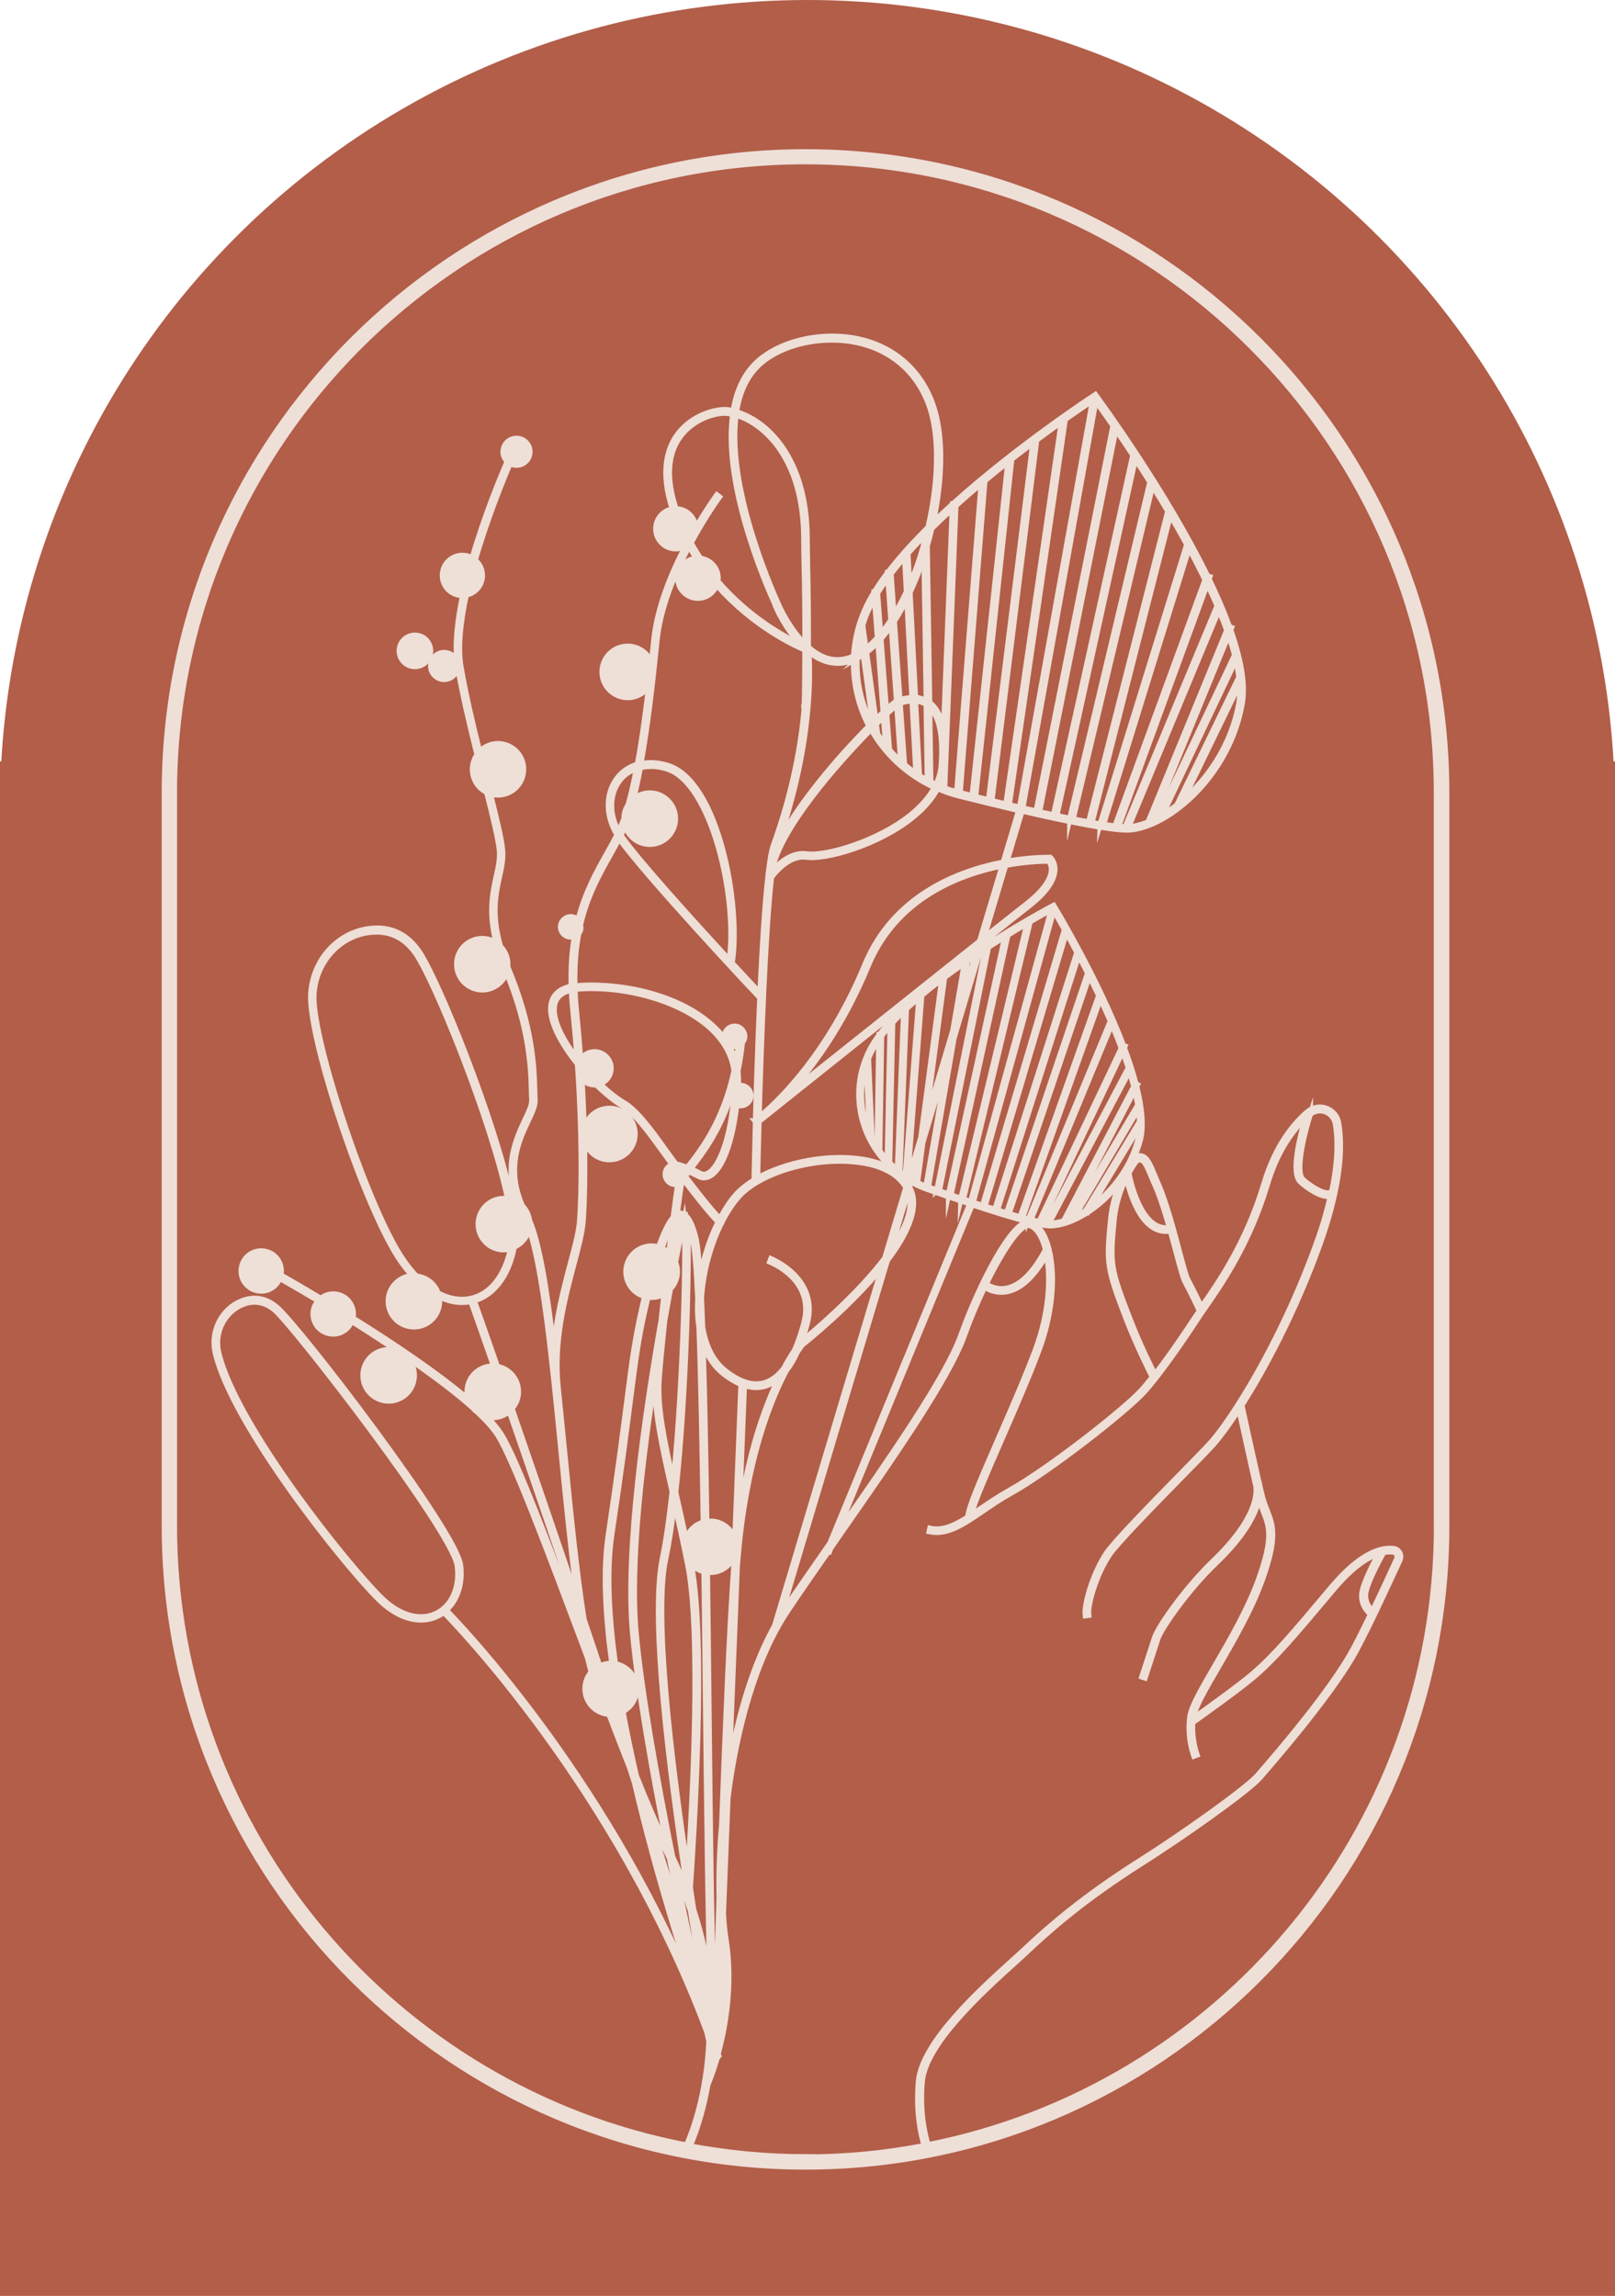 <?xml version="1.0" encoding="UTF-8"?>
<svg xmlns="http://www.w3.org/2000/svg" id="Warstwa_2" data-name="Warstwa 2" viewBox="0 0 151.51 215.44">
  <defs>
    <style>
      .cls-1 {
        fill: #eedfd7;
        stroke: #eedfd7;
        stroke-miterlimit: 10;
        stroke-width: .5px;
      }

      .cls-2 {
        fill: #b25e49;
      }
    </style>
  </defs>
  <g id="Warstwa_1-2" data-name="Warstwa 1">
    <rect class="cls-2" y="71.44" width="151.51" height="144"></rect>
    <circle class="cls-2" cx="75.75" cy="75.75" r="75.75"></circle>
    <g>
      <path class="cls-1" d="M39.02,59.61c-.81-.05-1.51.56-1.56,1.37s.56,1.51,1.37,1.56c.81.05,1.51-.56,1.56-1.37.05-.81-.56-1.51-1.37-1.56Z"></path>
      <path class="cls-1" d="M75.57,14.25c-33.17,0-60.15,26.98-60.15,60.15v68.79c0,33.17,26.98,60.15,60.15,60.15s60.15-26.98,60.15-60.15v-68.79c0-33.17-26.98-60.15-60.15-60.15ZM75.57,202.39c-3.7,0-7.32-.36-10.83-1.01.4-.91,1.21-3.02,1.71-6.05l.06.03s.39-.93.81-2.41h.01s0-.05,0-.05c0-.03.02-.06.02-.09h.06s-.02-.09-.03-.12c.67-2.5,1.39-6.46.73-10.67-.11-.7-.2-1.52-.25-2.43l.43-10.9c.79-6.22,2.52-12.93,5.61-17.54,1.16-1.74,2.47-3.62,3.84-5.59l.07.03.13-.32c.28-.41.56-.81.85-1.23,5.03-7.21,10.22-14.67,11.65-18.64.58-1.62,1.25-3.2,1.93-4.63.26.18.82.48,1.57.48.17,0,.34-.01.52-.05,1.33-.25,2.58-1.42,3.72-3.47.43,2.2.24,5.46-1,8.82-.95,2.56-2.32,5.7-3.53,8.47-1.75,4.02-2.84,6.55-2.85,7.34-1.26.8-2.37,1.31-3.56,1.05l-.07.31c1.7.36,3.25-.7,5.04-1.93.8-.55,1.63-1.12,2.57-1.64,3.72-2.06,10.94-7.74,12.56-9.53,1.75-1.95,4.1-5.46,5.02-6.88.18-.28.41-.61.68-1,1.46-2.09,4.17-5.98,5.84-11.56.96-3.21,2.41-5.12,3.58-6.24-.42,1.4-1.35,4.9-.54,5.88.22.27,1.69,1.44,2.62,1.44.08,0,.16,0,.23-.03.02,0,.04-.02.05-.02-.3,1.32-.71,2.79-1.32,4.46-3.46,9.61-8.15,16.71-9.87,18.64-.51.57-1.7,1.78-3.07,3.18-2.67,2.72-5.98,6.11-6.75,7.24-1.24,1.84-2.13,4.77-1.99,5.88l.31-.04c-.13-1.03.76-3.91,1.94-5.66.75-1.11,4.05-4.48,6.71-7.2,1.37-1.4,2.56-2.61,3.08-3.19.54-.61,1.38-1.72,2.37-3.26.26,1.17,1.07,4.9,1.6,7.21.11.81-.03,3.19-4,6.99-2.49,2.38-5.16,6.12-5.51,7.21l-1.2,3.68.3.1,1.2-3.68c.31-.94,2.81-4.57,5.43-7.07,2.91-2.78,3.82-4.83,4.06-6.1.13.48.28.89.43,1.27.53,1.35.95,2.41-.46,6.32-1,2.78-2.71,5.73-4.09,8.1-1.23,2.12-2.2,3.79-2.35,4.74-.3,2,.34,3.68.37,3.76l.29-.11s-.52-1.37-.41-3.04c.54-.38,4.36-3.1,5.76-4.3,2-1.72,3.63-3.63,7.44-8.17,1.77-2.11,3.18-3.03,4.25-3.37-.45.82-1.58,2.96-1.59,3.9-.02.97.58,1.57.83,1.78-.57,1.19-1.15,2.35-1.62,3.23-.98,1.82-3.3,5.33-8.87,11.75l-.1.12c-1.04,1.2-7.07,5.5-11.08,8.03-5.33,3.37-8.56,6.2-10.78,8.29-.3.28-.69.63-1.14,1.04-2.98,2.69-8.53,7.7-8.83,11.42-.23,2.85.22,4.91.55,5.98-3.62.7-7.35,1.07-11.18,1.07h0ZM58.45,160.6c.7-.38,1.2-1.1,1.26-1.95.08-1.24-.79-2.3-1.98-2.52-.62-4.5-.84-8.73-.35-12.05.9-6.01,1.39-9.85,1.75-12.65.49-3.79.73-5.69,1.4-8.63.09-.39.17-.75.26-1.1.06,0,.12.03.18.03.48.03.94-.08,1.33-.3-.09.84-.19,1.67-.27,2.47-1.56,8.87-3.39,21.57-2.68,29.35.49,5.35,1.82,12.91,3.21,19.92-.05-.1-.1-.2-.15-.3-.7-1.35-1.64-3.56-2.72-6.25-.45-1.98-.88-4-1.25-6.01ZM58.82,164.1c-.35-1.08-.71-2.17-1.07-3.25.14-.03.27-.06.4-.11.21,1.12.43,2.24.66,3.36ZM54.78,151.92c-.7-4.44-1.27-10.14-1.82-15.72-.2-2.07-.41-4.11-.61-6.08-.43-4.28.62-8.22,1.46-11.39.44-1.65.82-3.08.9-4.22.12-1.79.18-4.42.11-7.61.22,1.03,1.08,1.84,2.19,1.91,1.33.09,2.47-.92,2.56-2.24.09-1.33-.92-2.47-2.24-2.56-1.26-.08-2.34.81-2.53,2.03-.04-1.5-.11-3.11-.21-4.81.26.32.65.53,1.09.56.08,0,.17,0,.25,0,.88.85,1.77,1.57,2.57,2.04.73.43,1.77,1.59,3.1,3.44.54.75,1.02,1.41,1.47,2.02-.36.11-.64.44-.66.84-.03.52.36.97.88,1.01.11,0,.21-.01.31-.04-.09.5-.25,1.64-.44,3.14-.35.38-.8,1.16-1.37,2.78-.16-.05-.33-.08-.5-.09-1.33-.09-2.47.91-2.56,2.24-.08,1.16.68,2.18,1.75,2.48-.08.35-.17.71-.25,1.09-.67,2.95-.92,4.86-1.41,8.66-.36,2.8-.85,6.63-1.75,12.64-.5,3.33-.28,7.56.34,12.06-.41-.02-.8.07-1.15.24-.49-1.48-.99-2.96-1.48-4.41ZM55.98,156.49s-.09.06-.13.09c-.13-.36-.27-.71-.4-1.07-.11-.48-.21-1-.31-1.54.28.84.56,1.68.84,2.52ZM54.76,153.67c-3.26-8.71-6.33-16.89-7.78-19.15-.31-.48-.75-1.01-1.29-1.57.13.03.25.06.38.06.65.04,1.25-.18,1.71-.57,1.84,5.3,4.21,12.2,6.68,19.55.09.58.19,1.14.29,1.67ZM54.45,86.8c.65-2.76,1.78-4.77,2.77-6.53.31-.55.6-1.07.86-1.58,2.43,3.46,12.97,14.7,13.08,14.81l.14-.13c-.19,4.15-.33,8.43-.42,11.72-.04.03-.07.06-.08.06l.08.1c-.08,2.91-.12,5.01-.13,5.48-.71.43-1.32.92-1.77,1.44-.53.62-1.01,1.37-1.44,2.19-.32-.32-1.24-1.33-3.25-3.99.09-.13.2-.28.32-.43.28.12.58.26.93.44.35.19.73.17,1.09-.04,1.17-.67,2.1-3.25,2.48-6.68.1.04.2.08.32.09.52.03.97-.36,1.01-.88.03-.52-.36-.97-.88-1.01-.11,0-.21.01-.31.04,0-.12.01-.23.02-.35.01-.36-.01-.71-.05-1.05.18-.83.32-1.71.42-2.67.12-.15.21-.32.22-.52.04-.52-.36-.97-.88-1.01-.52-.03-.97.36-1.01.88,0,.11.01.22.04.33-.26-.36-.55-.7-.89-1.03-3.11-3.07-8.57-4.23-12.6-4.01-.21.01-.4.03-.59.06-.06-1.88.09-3.51.36-4.94.11-.14.19-.31.2-.5,0-.1-.02-.19-.04-.28ZM72.78,56.93c.06.14.88,2.03,2.3,3.51-1.39-.64-4.77-2.45-7.75-5.91,0-.05.02-.1.03-.15.07-1-.66-1.86-1.64-1.98-.31-.47-.61-.95-.89-1.46,1.36-2.53,2.64-4.27,2.67-4.31l-.25-.19s-.9,1.23-1.98,3.08c-.06-.93-.79-1.7-1.74-1.76-.04,0-.08,0-.11,0-.89-2.66-.83-4.9.22-6.53,1.16-1.8,3.23-2.46,4.34-2.46.23,0,.49.04.77.1-1.02,7.19,3.79,17.48,4.06,18.05ZM110.42,75.53c-.45.35-.9.66-1.35.92l6.87-14.5c.13.55.23,1.08.29,1.59l-5.81,11.98ZM116.29,64.17c.05.67.03,1.3-.07,1.86-.69,3.81-2.85,6.97-5.2,9.02l5.28-10.87ZM108.6,76.72c-.16.08-.31.17-.47.24l7.13-17.37c.22.65.41,1.27.57,1.88l-7.23,15.25ZM107.72,77.13c-.6.24-1.18.4-1.7.45-.04,0-.09,0-.13,0l8.46-20.34c.27.65.52,1.28.74,1.91l-7.38,17.98ZM105.55,77.59c-.18,0-.38-.02-.61-.04l8.32-22.75c.33.69.64,1.37.93,2.04l-8.63,20.75ZM104.61,77.52c-.32-.04-.69-.09-1.09-.15l8.02-25.9c.53.97,1.04,1.96,1.51,2.94l-8.45,23.11ZM103.21,77.32c-.24-.04-.5-.08-.77-.13l7.35-28.83c.52.89,1.04,1.8,1.55,2.73l-8.13,26.24ZM102.13,77.13c-.46-.08-.93-.17-1.46-.28l7.45-31.25c.47.76.96,1.55,1.44,2.37l-7.43,29.16ZM100.36,76.79c-.39-.08-.8-.16-1.22-.25l7.37-33.45c.44.68.9,1.39,1.37,2.14l-7.52,31.57ZM98.84,76.47c-.42-.09-.86-.19-1.32-.29l7.16-35.86c.48.7,1.02,1.51,1.6,2.39l-7.44,33.75ZM97.21,76.11c-.41-.09-.83-.19-1.26-.29l6.85-38.17c.29.4.87,1.21,1.62,2.3l-7.21,36.15ZM95.64,75.75c-.32-.07-.63-.15-.96-.23l5.25-36.16c1.21-.85,2.12-1.47,2.57-1.77l-6.85,38.15ZM67.71,171.22c-.22,2.45-.29,4.76-.24,6.76-.17,5.04-.3,9.41-.38,12.1-.32-5.45-.46-18.15-.6-31.47-.04-3.71-.08-7.45-.13-11.09.04,0,.08.02.13.02,1.07.07,2.02-.58,2.39-1.53l-.05,1.26c-.39,5.32-.79,14.91-1.12,23.94ZM67.8,182.06c.55,3.5.13,6.84-.41,9.28l.38-9.5c.01.07.02.15.03.22ZM67.02,192.63c0,.1,0,.18,0,.22-.14.5-.28.94-.4,1.29.08-.66.15-1.37.19-2.1.07.2.14.39.21.59ZM63.06,140c-.26,2.37-.56,4.53-.92,6.27-1.14,5.49.6,19.68,2.31,30.85,0,.07-.01.15-.02.21-.39-1.01-.83-2.04-1.33-3.09-1.46-7.31-2.91-15.4-3.43-21.03-.6-6.49.59-16.45,1.91-24.72-.03.35-.05.67-.07.94-.19,2.74.54,6.04,1.56,10.56ZM67.37,114.66c-.79,1.59-1.38,3.44-1.69,5.28-.12-1.87-.25-3.19-.41-3.81-.29-1.14-.62-1.83-1-2.11,0-.04.02-.07.02-.08l-.31-.07s0,.01,0,.02c-.04,0-.08-.02-.12-.02h0c-.08,0-.19,0-.34.08.2-1.54.36-2.65.43-2.96,0-.02.02-.05.03-.08.06-.06.11-.13.16-.2,2.1,2.78,2.98,3.7,3.24,3.95ZM64.2,109.78s.06.02.09.04c-.01.02-.03.04-.04.05-.01-.03-.04-.06-.05-.09ZM83.74,95.96c.32-.35.67-.7,1.04-1.05l-.59,14.86c-.26-.21-.5-.43-.73-.67l.28-13.14ZM83.23,108.85c-.25-.27-.49-.56-.7-.86l.17-10.78c.25-.33.51-.66.81-.99l-.27,12.63ZM85.03,94.67c.38-.35.77-.7,1.18-1.05l-1.28,16.7c-.17-.12-.35-.23-.51-.35l.61-15.29ZM85.18,110.76l-.08.26c-.18-.27-.39-.52-.65-.75.24.17.48.34.73.49ZM85.19,111.84s.02.03.02.04c.56,1.47-.27,3.43-1.66,5.43l1.64-5.47ZM85.16,110.47l1.31-17.07c.61-.51,1.24-1.01,1.88-1.49l-1.96,14.83-1.13,3.79s-.06-.04-.09-.06ZM86.12,108.71l-.28,2.14c-.1-.05-.21-.11-.31-.17l.59-1.97ZM86.55,107.28l2.39-7.97-2.07,12c-.27-.1-.54-.21-.8-.33l.49-3.69ZM86.81,105.31l1.8-13.59c.62-.46,1.24-.91,1.87-1.34l-1.09,6.33-2.57,8.6ZM90.75,90.19c.25-.17.49-.33.73-.5l-1.53,5.12.8-4.62ZM88.4,91.58h0s0,0,0,0c-1.81,1.36-3.54,2.82-4.87,4.27h-.01s0,.01,0,.01c-.38.41-.72.83-1.03,1.23h-.02s0,.03,0,.03c-.29.39-.54.77-.75,1.15-.05.09-.1.19-.15.28-1.2,2.33-1.32,5.08-.34,7.56.61,1.53,1.6,2.85,2.85,3.86-.77-.55-1.77-.94-3.01-1.16-3.26-.56-7.3.21-10,1.72.01-.69.06-2.65.13-5.29.12-.09.27-.22.48-.39,2.78-2.22,13.5-10.78,20.07-16.01l-.15.49c-1.05.7-2.14,1.45-3.19,2.24ZM81.48,99.31c.09-.22.18-.43.29-.64.05-.09.1-.19.15-.28.15-.28.34-.56.53-.84l-.16,10.11c-.17-.26-.33-.53-.48-.82l-.34-7.53ZM81.56,106.27c-.04-.08-.08-.16-.11-.25-.79-1.99-.84-4.17-.17-6.14l.28,6.39ZM78.78,108.95c.76,0,1.51.06,2.23.18,1.4.24,3.15.85,3.98,2.3l-1.99,6.64c-2.74,3.6-6.95,7.1-7.78,7.77.2-.56.37-1.13.51-1.66,1.11-4.27-3.37-6.04-3.41-6.06l-.11.29c.17.07,4.26,1.69,3.22,5.69-.22.84-.51,1.76-.9,2.62-.27.4-.62.98-1.02,1.72-.48.6-1.04,1.07-1.7,1.29-1.1.37-2.36,0-3.75-1.09-1.13-.89-1.86-2.31-2.15-4.13-.04-.97-.07-1.87-.11-2.7.2-3.4,1.54-7.23,3.42-9.43,1.74-2.04,5.83-3.43,9.57-3.43ZM73.02,129.39c-1.27,2.63-2.81,6.87-3.68,12.99l.49-12.38c.73.24,1.42.25,2.07.03.41-.14.78-.36,1.12-.64ZM63.85,114.19h0s.04,0,.06,0c-.12.58-.41,1.93-.78,3.81-.03-.05-.07-.1-.1-.14.15-1.25.29-2.43.42-3.46.17-.16.3-.22.4-.22ZM62.75,117.56c-.19-.18-.41-.32-.66-.43.38-1.09.71-1.8.98-2.23-.1.82-.21,1.72-.32,2.66ZM62.89,120.95c.36-.39.61-.9.65-1.47.02-.37-.04-.72-.17-1.04.37-1.91.67-3.31.82-4.01.19,1.66-.01,14.63-1.02,24.58-.9-4.03-1.52-7.05-1.34-9.55.08-1.19.28-3.23.52-5.52.19-1.06.37-2.06.54-2.99ZM62.44,146.34c.32-1.55.6-3.38.83-5.36.39,1.75.82,3.68,1.25,5.82,1.31,6.56.42,22.77.01,28.87-1.63-10.9-3.18-24.11-2.1-29.34ZM64.36,144.42c-.33-1.53-.64-2.95-.94-4.25-.01-.05-.02-.1-.03-.15,1.05-9.52,1.26-22.03,1.14-25.11.14.3.29.71.44,1.3.2.79.37,2.8.5,5.65-.04.71-.03,1.41.03,2.06.02.2.05.39.08.58.18,4.87.3,11.36.4,18.34-.77.22-1.38.81-1.63,1.58ZM65.95,126.06c.41,1.2,1.05,2.16,1.91,2.84.57.45,1.13.78,1.66,1l-.58,14.54c-.29-.92-1.11-1.62-2.13-1.69-.17-.01-.34,0-.51.02-.09-6.3-.2-12.1-.35-16.71ZM69.14,147.3c.04-.48.07-.93.11-1.34.77-8.9,2.99-14.46,4.51-17.34.4-.51.75-1.12,1.04-1.76.3-.45.48-.67.49-.68.29-.23,4.48-3.57,7.45-7.25l-10.07,33.63c-2.09,3.76-3.45,8.53-4.26,13.23l.74-18.5ZM83.27,118.24c1.75-2.32,2.91-4.7,2.23-6.48-.05-.13-.12-.25-.18-.38l.14-.48c.46.26.95.49,1.45.67,1.3.46,2.7.94,4.07,1.39l-13.11,31.83c-1.52,2.18-2.96,4.26-4.24,6.16-.1.16-.2.32-.31.48l9.94-33.21ZM91.21,113.05c2.02.67,3.96,1.27,5.39,1.63-1.61-.33-4.78,5.94-6.45,10.61-1.41,3.93-6.59,11.37-11.61,18.56-.01.02-.02.04-.04.05l12.71-30.86ZM96.46,114.98s.06,0,.08,0c.4.09.77.44,1.08,1.01.19.35.34.78.47,1.27-1.14,2.16-2.37,3.38-3.67,3.63-.95.18-1.66-.24-1.9-.41,1.55-3.18,3.15-5.5,3.94-5.5ZM97.9,115.85c-.34-.63-.77-1.03-1.24-1.16.82.2,1.47.33,1.85.33h.02c1.88,0,4.71-1.57,6.66-4.28-.44.97-.85,2.21-.99,3.66-.41,4.14-.39,4.58,1.51,9.49.95,2.44,2.15,4.84,2.4,5.33-.34.43-.68.85-1,1.2-1.6,1.78-8.78,7.42-12.48,9.47-.95.53-1.79,1.1-2.6,1.65-.31.21-.61.42-.9.61.2-1.03,1.47-3.93,2.81-7,1.21-2.78,2.59-5.92,3.54-8.49,1.74-4.71,1.44-8.9.42-10.81ZM106.01,123.78c-1.85-4.78-1.9-5.13-1.49-9.34.16-1.61.66-2.95,1.15-3.93.29,1.31,1.32,5.03,3.71,5.03.12,0,.24,0,.36-.03l-.05-.31c-2.67.4-3.69-4.57-3.79-5.13.25-.46.49-.82.66-1.05.13-.18.37-.24.56-.15.31.15.52.64.93,1.62.11.26.23.55.38.88.69,1.58,1.41,4.25,1.93,6.2.36,1.36.63,2.35.79,2.65.64,1.21,1.23,2.46,1.38,2.78-.15.22-.29.42-.41.6-.72,1.1-2.29,3.46-3.78,5.37-.35-.69-1.45-2.91-2.32-5.17ZM102.34,113.26l4.57-7.56c-.01.49-.07.94-.18,1.34-.76,2.73-2.54,4.88-4.39,6.22ZM101.86,113.59c-.35.22-.7.41-1.04.58l5.98-10.1c.06.41.09.8.11,1.17l-5.05,8.35ZM100.45,114.33c-.12.05-.24.1-.35.14l6.36-12.18c.12.48.21.95.28,1.4l-6.3,10.64ZM99.78,114.57c-.45.13-.87.21-1.25.21h-.02s-.06,0-.09,0l7.54-14.26c.15.49.29.97.41,1.43l-6.59,12.62ZM98.17,114.76c-.13-.02-.28-.04-.44-.07l7.59-16.03c.19.52.37,1.03.54,1.54l-7.69,14.55ZM97.49,114.64c-.23-.05-.49-.11-.78-.18l7.59-18.35c.32.74.62,1.49.9,2.24l-7.72,16.29ZM96.48,114.4c-.17-.04-.35-.09-.55-.14l7.3-20.53c.32.68.64,1.38.94,2.09l-7.69,18.59ZM95.7,114.19c-.33-.09-.67-.19-1.04-.3l7.53-22.29c.29.59.59,1.19.89,1.82l-7.38,20.77ZM94.44,113.83c-.28-.08-.57-.17-.87-.27l7.62-23.9c.27.52.56,1.07.85,1.65l-7.61,22.52ZM93.34,113.49c-.3-.09-.61-.19-.94-.3l7.63-25.67c.3.54.64,1.16,1,1.85l-7.7,24.12ZM92.18,113.12c-.29-.09-.59-.19-.89-.29l7.56-27.38c.19.32.55.94,1.02,1.78l-7.69,25.89ZM91.06,112.75c-.22-.07-.45-.15-.68-.23l6.26-26.03c.93-.54,1.64-.92,1.98-1.11l-7.56,27.37ZM90.15,112.45c-.31-.1-.62-.21-.94-.32l5.34-24.39c.65-.4,1.26-.76,1.8-1.07l-6.2,25.79ZM88.99,112.05c-.29-.1-.57-.2-.87-.3l4.61-22.87c.53-.34,1.05-.67,1.54-.97l-5.28,24.14ZM87.9,111.67c-.27-.09-.53-.19-.81-.28l2.41-13.98,2.39-7.99c.19-.12.37-.24.55-.36l-4.55,22.62ZM91.9,88.32c-5.25,4.18-13.42,10.7-17.9,14.27,2.16-2.35,5.08-6.24,7.44-11.95,2.6-6.3,8.46-8.57,12.58-9.39l-2.12,7.07ZM94.36,81.19c1.93-.35,3.42-.39,3.91-.39.05,0,.08,0,.11,0,.09.1.28.39.26.87-.03.63-.46,1.69-2.32,3.14-.71.56-2.15,1.7-4,3.16l2.03-6.79ZM94.11,80.91c-4.19.8-10.28,3.1-12.97,9.61-3.39,8.21-7.96,12.63-9.66,14.08-.1.08-.19.15-.27.22.19-6.68.57-17.21,1.16-22.49.2-.28,1.61-2.13,3.25-1.9,1.82.26,6.75-1.1,10.02-3.74,1.05-.85,1.82-1.75,2.32-2.69.62.26,1.25.49,1.91.66,1.82.46,3.79.94,5.7,1.39l-1.45,4.85ZM75.86,61.16c.46.36.96.67,1.51.86.41.14.81.21,1.22.21.49,0,.99-.1,1.49-.31-.05,2.06.39,4.14,1.36,6.04.03.06.06.11.09.16-2.8,2.81-6.92,7.54-8.66,11.31,3.45-9.58,3.12-16.76,3-18.26ZM84.44,65.98c.41-.13.79-.21,1.13-.22l.36,6.8c-.38-.25-.74-.53-1.08-.82l-.41-5.76ZM84.51,71.44c-.38-.34-.74-.7-1.07-1.09l-.26-3.35c.41-.39.75-.68.95-.85l.37,5.29ZM85.89,65.77c.37.03.71.14,1,.33l.11,7.11c-.25-.14-.51-.27-.75-.42l-.37-7.02ZM85.88,65.45l-.51-9.85c.49-1.06.94-2.2,1.32-3.39l.21,13.54c-.31-.16-.64-.27-1.01-.3ZM85.32,54.89l-.15-2.96c.47-.53.97-1.06,1.48-1.58v.8c-.37,1.34-.82,2.6-1.33,3.75ZM85.56,65.47c-.36.01-.74.07-1.14.2l-.52-7.38c.41-.64.81-1.33,1.18-2.08l.48,9.26ZM83.86,57.73l-.27-3.89c.4-.52.83-1.05,1.28-1.57l.17,3.25c-.37.8-.77,1.54-1.18,2.21ZM83.61,58.7l.5,7.08c-.2.13-.53.4-.96.78l-.51-6.62c.33-.38.66-.79.97-1.24ZM82.89,67.28l.2,2.66c-.27-.34-.52-.69-.76-1.06l-.13-.93c.24-.24.47-.46.68-.67ZM82.15,67.51l-.86-6.3c.37-.27.72-.59,1.07-.96l.5,6.58c-.22.2-.46.43-.71.67ZM82.61,59.49l-.29-3.82c.29-.48.62-.96.98-1.45l.28,3.96c-.31.48-.64.92-.97,1.31ZM82.32,59.83c-.36.4-.72.74-1.09,1.03l-.3-2.18c.1-.31.19-.61.31-.91.05-.13.11-.26.17-.4.18-.4.39-.81.63-1.22l.28,3.68ZM80.94,61.08c-.17.12-.35.24-.52.33,0,0,0,0,0,0,.05-.66.15-1.31.31-1.95l.22,1.62ZM80.57,61.69c.14-.08.28-.17.42-.26l.87,6.36s-.07.07-.1.1c-.01-.03-.03-.05-.04-.08-.97-1.9-1.4-3.98-1.32-6.05.06-.03.12-.05.18-.08ZM81.72,68.44c1.36,2.42,3.45,4.31,5.95,5.45-.48.89-1.22,1.75-2.23,2.57-3.09,2.5-7.98,3.92-9.77,3.67-1.43-.21-2.65.94-3.23,1.61,0-.02,0-.04,0-.06.68-3.82,5.97-9.88,9.28-13.24ZM88.31,71.75c-.04.63-.21,1.26-.5,1.86-.16-.07-.33-.14-.49-.22l-.11-7.03c.92.88,1.29,2.68,1.1,5.39ZM88.33,73.16l-.03.66c-.07-.03-.14-.06-.2-.09.09-.19.16-.38.23-.57ZM94.37,75.45c-.43-.1-.87-.21-1.32-.32l4.2-33.83c.84-.63,1.62-1.19,2.32-1.69l-5.2,35.84ZM92.74,75.06c-.4-.1-.81-.2-1.22-.3l3.39-31.67c.68-.53,1.35-1.04,1.99-1.52l-4.16,33.49ZM91.21,74.68c-.37-.09-.75-.19-1.14-.28l2.32-29.28c.73-.61,1.46-1.2,2.17-1.76l-3.36,31.32ZM89.76,74.31c-.39-.1-.77-.22-1.14-.35l1.05-26.5c.79-.71,1.58-1.4,2.38-2.06l-2.29,28.91ZM88.52,68.51c-.21-1.2-.64-2.07-1.29-2.57,0,0-.02,0-.02-.01l-.23-14.69c.16-.54.3-1.1.43-1.65.63-.62,1.27-1.23,1.93-1.83l-.82,20.75ZM87.09,49.46c-.15.15-.3.3-.45.45h0c-.63.64-1.23,1.27-1.79,1.91h0c-.56.64-1.09,1.28-1.57,1.91h-.02s0,.02,0,.02c-.46.61-.88,1.21-1.24,1.81h-.03s0,.04,0,.04c-.34.56-.64,1.11-.87,1.65-.06.14-.12.27-.17.41-.51,1.26-.79,2.58-.87,3.91-.87.39-1.75.46-2.61.16-.6-.21-1.14-.57-1.64-1,.01-3.48-.03-5.69-.07-7.48-.02-1.03-.04-1.85-.04-2.65,0-7.85-3.98-11.19-6.64-11.95.27-1.65.86-3.11,1.92-4.21,1.55-1.6,4.28-2.54,7.03-2.54.77,0,1.55.07,2.3.23,3.23.67,5.63,2.72,6.78,5.76,1.04,2.75,1,7.08-.04,11.57ZM75.41,50.59c0,.8.02,1.66.04,2.66.04,1.73.08,3.87.07,7.18-1.53-1.5-2.44-3.6-2.45-3.63h0c-.06-.14-4.99-10.66-4.02-17.85,2.55.75,6.36,4,6.36,11.64ZM65.32,52.39c-.91.08-1.65.8-1.72,1.74-.07,1.04.71,1.93,1.75,2,.85.06,1.6-.47,1.88-1.23,3.53,4.02,7.59,5.8,8.29,6.08-.02,3.82-.05,4.98-.07,5.32h-.04c0,.09.01.18.04.24-.29,3.23-1.04,7.66-2.89,12.78-.16.44-.31,1.25-.44,2.34-.04.21-.06.41-.07.6h0c-.31,2.7-.55,6.73-.75,10.92-.28-.3-1.28-1.37-2.62-2.82.87-5.42-1.3-17.08-6.03-18.53-.9-.28-1.76-.32-2.53-.16.64-3.49,1.11-7.62,1.51-11.55.31-3.1,1.67-6.33,3.01-8.86.22.39.44.76.68,1.12ZM61.02,71.9c.49,0,1.01.08,1.55.25,4.18,1.29,6.67,12.09,5.85,17.93-3.34-3.63-8.51-9.33-10.09-11.59-.03-.04-.05-.08-.07-.12.14-.28.27-.59.39-.92.26.96,1.1,1.7,2.15,1.77,1.33.09,2.47-.92,2.56-2.24.09-1.33-.92-2.47-2.24-2.56-.64-.04-1.24.17-1.69.55.23-.9.45-1.89.64-2.94.3-.07.62-.12.95-.12ZM58.95,75.49c-.22.34-.37.72-.4,1.15,0,.04,0,.08,0,.13-.16.46-.33.88-.51,1.26-.9-1.58-.9-3.43.05-4.73.41-.57.98-.95,1.62-1.17-.23,1.22-.49,2.36-.77,3.36ZM68.8,103.46c-.39,3.82-1.43,6.09-2.34,6.61-.27.16-.53.17-.79.03-.32-.17-.61-.31-.88-.42,0-.01.02-.02.03-.04,1.01-1.3,2.62-3.36,3.73-6.74.02.21.11.41.25.55ZM68.77,102.2c.06-.19.11-.38.16-.58,0,.15-.02.29-.02.44-.05.04-.1.09-.14.14ZM68.29,97.95c.15.13.33.23.55.24.16.01.3-.03.44-.09-.07.55-.14,1.08-.23,1.58-.16-.6-.41-1.18-.75-1.73ZM54.15,99.35c-1.43-1.85-2.42-3.83-2.11-5.13.17-.68.7-1.12,1.57-1.32.03.59.06,1.19.13,1.82.16,1.59.3,3.14.4,4.63ZM54.06,94.69c-.07-.65-.1-1.26-.13-1.85.19-.03.38-.05.59-.06,4.69-.25,9.77,1.37,12.36,3.92,1.14,1.13,1.81,2.4,1.99,3.79-1.03,4.75-3.1,7.41-4.31,8.96-.03.04-.05.07-.08.11-.5-.19-.88-.3-1.08-.34-.47-.64-.98-1.34-1.55-2.14-1.36-1.89-2.43-3.07-3.2-3.53-.74-.43-1.56-1.08-2.37-1.84.57-.2,1-.72,1.04-1.36.06-.85-.59-1.59-1.44-1.65-.59-.04-1.12.26-1.41.73-.11-1.53-.25-3.11-.41-4.73ZM62.13,173c.23.45.45.9.67,1.34.48,2.4.96,4.7,1.41,6.82-1.05-3.5-2.25-7.34-3.53-11.34.55,1.3,1.04,2.39,1.46,3.18ZM65.13,185.44c.1.45.19.87.28,1.28-.73-2.16-2.65-8.02-4.47-14.99,1.59,5,3.03,9.7,4.18,13.72ZM63.38,175.62c.55,1.25,1.01,2.48,1.4,3.67.57,3.63,1.11,6.82,1.52,9.13-.26-.97-.55-1.99-.86-3.06-.6-2.72-1.33-6.11-2.06-9.74ZM65.49,181.73c.5,1.97.79,3.83.94,5.58-.27-1.58-.6-3.47-.94-5.58ZM65.08,179.22c-.11-.69-.22-1.39-.32-2.1.31-4.43,1.52-23.18.08-30.38,0,0,0,0,0,0,.31.36.73.62,1.21.74.05,3.71.09,7.47.13,11.15.12,10.66.23,20.92.43,27.41-.26-2.12-.74-4.4-1.52-6.81ZM122.93,104.55c.4-.32.92-.41,1.4-.23.5.18.85.61.95,1.13.23,1.31.28,3.33-.32,6.23-.06.17-.17.23-.25.25-.71.18-2.29-1.03-2.53-1.31-.71-.86.28-4.63.75-6.08ZM129.8,145.67c.34-.07.64-.07.89-.04.14.02.26.1.33.22.07.13.08.28.02.42-.47,1.04-1.37,2.99-2.28,4.9-.23-.22-.67-.73-.66-1.48.02-.99,1.47-3.6,1.7-4.01ZM134.77,143.19c0,28.71-20.55,52.7-47.71,58.07-.32-1.03-.78-3.09-.55-5.89.29-3.6,5.78-8.55,8.73-11.21.45-.41.84-.76,1.14-1.05,2.21-2.08,5.42-4.9,10.73-8.26,3.69-2.33,9.99-6.75,11.15-8.1l.1-.12c5.58-6.44,7.93-9.97,8.91-11.8,1.28-2.38,3.26-6.7,4.06-8.44.1-.22.09-.49-.03-.7-.12-.21-.33-.35-.57-.38-1.16-.13-3.11.39-5.84,3.64-3.8,4.53-5.42,6.43-7.4,8.13-1.26,1.08-4.53,3.43-5.51,4.12,0-.05,0-.09.01-.14.13-.89,1.14-2.62,2.31-4.63,1.38-2.38,3.1-5.34,4.11-8.15,1.45-4.03,1.01-5.14.46-6.55-.17-.43-.34-.87-.48-1.44-.06-.24-.13-.53-.2-.84-.03-.23-.08-.37-.1-.42-.6-2.63-1.48-6.67-1.59-7.16,2.17-3.41,5.01-8.69,7.32-15.1.71-1.96,1.17-3.67,1.47-5.15,0-.01,0-.02.01-.04h0c.58-2.88.51-4.89.28-6.2-.11-.64-.54-1.15-1.15-1.38-.6-.22-1.25-.1-1.75.31-1.26,1.06-3,3.09-4.1,6.76-1.66,5.53-4.25,9.25-5.8,11.47-.03.04-.05.07-.07.1-.22-.48-.75-1.57-1.31-2.63-.14-.27-.43-1.34-.76-2.58-.52-1.96-1.24-4.64-1.94-6.24-.14-.33-.27-.62-.37-.88-.44-1.05-.67-1.58-1.09-1.78-.31-.15-.68-.06-.9.21.24-.53.45-1.09.61-1.67.37-1.32.18-3.13-.32-5.14l.08-.15-.14-.07c-.29-1.09-.66-2.24-1.1-3.4l.07-.15-.15-.07c-2.34-6.15-6.22-12.61-6.48-13.03l-.06-.1-.1.05c-.07.03-3.16,1.67-6.75,4.02l.17-.56c2.01-1.6,3.59-2.85,4.35-3.44,1.57-1.23,2.39-2.37,2.44-3.39.03-.74-.38-1.13-.39-1.14l-.04-.04h-.06s-1.7-.04-4,.36l1.41-4.72c4.23.98,8.18,1.78,9.85,1.78.12,0,.22,0,.32-.01,3.54-.3,9.24-4.94,10.48-11.82.33-1.85-.14-4.28-1.08-6.94l.09-.22-.2-.08c-.53-1.45-1.18-2.96-1.92-4.48l.08-.21-.22-.08c-3.95-8.06-10.04-16.35-10.43-16.89l-.09-.12-.12.08c-.11.07-7.14,4.66-13.25,10.17h-.01s0,.01,0,.01c-.62.56-1.23,1.13-1.83,1.71.89-4.12.99-8.34-.11-11.25-1.19-3.15-3.68-5.27-7.01-5.96-3.52-.73-7.57.28-9.63,2.4-1.11,1.14-1.73,2.65-2.01,4.35-.29-.06-.57-.1-.81-.1-1.18,0-3.38.69-4.61,2.6-.79,1.23-1.4,3.35-.29,6.73-.83.14-1.49.84-1.55,1.72-.07,1.04.71,1.93,1.75,2,.37.02.72-.06,1.02-.23-1.32,2.53-2.65,5.73-2.96,8.81-.07.69-.14,1.39-.22,2.09-.34-.83-1.11-1.44-2.07-1.51-1.33-.09-2.47.91-2.56,2.24s.92,2.47,2.24,2.56c.88.06,1.67-.37,2.13-1.04-.3,2.56-.64,5.07-1.06,7.31-.78.23-1.46.69-1.95,1.36-1.06,1.45-1.02,3.52.04,5.25-.29.57-.6,1.14-.94,1.74-.96,1.71-2.05,3.64-2.72,6.26-.16-.17-.38-.29-.63-.3-.52-.03-.97.36-1.01.88-.03.52.36.97.88,1.01.15.01.3-.03.43-.08-.24,1.37-.36,2.93-.3,4.7-1.04.23-1.67.75-1.87,1.57-.36,1.46.82,3.71,2.45,5.73.44,6.34.41,11.63.21,14.61-.07,1.11-.45,2.52-.89,4.16-.62,2.34-1.35,5.1-1.53,8.11-.63-5.48-1.34-10-2.3-12.2-.07-.53-.31-1-.66-1.36-1.56-3.54-.32-6.17.52-7.95.39-.82.7-1.47.66-2.02-.01-.23-.02-.5-.03-.82-.05-2.08-.15-5.95-2.46-11.46-.03-.07-.05-.13-.08-.2,0-.02.01-.05.01-.07.05-.71-.22-1.36-.68-1.83-.87-3.02-.45-4.93-.1-6.52.2-.92.38-1.71.29-2.57-.1-1.05-.57-2.96-1.14-5.24.18.05.36.1.55.11,1.33.09,2.47-.91,2.56-2.24.09-1.33-.91-2.47-2.24-2.56-.73-.05-1.4.24-1.88.73-.66-2.64-1.31-5.41-1.75-7.96-.31-1.83-.04-4.24.5-6.73.81-.16,1.45-.84,1.51-1.71.04-.62-.23-1.19-.67-1.56,1.18-4.05,2.71-7.77,3.27-9.06.15.08.33.14.52.15.69.05,1.29-.48,1.34-1.17s-.48-1.29-1.17-1.34c-.69-.05-1.29.48-1.34,1.17-.03.39.13.74.39.99-.54,1.24-2.1,4.96-3.29,9.06-.24-.13-.5-.22-.79-.24-1.04-.07-1.93.71-2,1.75-.07,1.04.71,1.93,1.75,2,.05,0,.1,0,.15,0-.49,2.33-.75,4.58-.51,6.39-.1-.55-.56-.98-1.15-1.02-.69-.05-1.29.48-1.34,1.17-.05.69.48,1.29,1.17,1.34.69.05,1.29-.48,1.34-1.17,0-.07,0-.13,0-.19.01.08.02.16.03.23.45,2.64,1.13,5.49,1.81,8.2-.24.35-.4.76-.43,1.21-.07,1,.49,1.9,1.33,2.32.6,2.36,1.08,4.35,1.19,5.41.08.81-.09,1.58-.29,2.47-.34,1.55-.74,3.4-.01,6.24-.33-.22-.72-.36-1.14-.39-1.33-.09-2.47.91-2.56,2.24-.09,1.33.92,2.47,2.24,2.56,1.11.07,2.08-.62,2.43-1.62,2.19,5.33,2.29,9.09,2.34,11.12,0,.32.02.6.03.83.03.46-.26,1.08-.63,1.86-.82,1.75-2.02,4.29-.74,7.69-.17-.1-.34-.18-.54-.24-1.54-7.47-6.91-20.71-8.69-23.27-1.13-1.62-2.66-2.33-4.55-2.12-3.01.33-5.35,2.88-5.58,6.06-.27,3.84,4.29,18.01,7.75,24.07.54.95,1.14,1.76,1.76,2.45-1.18.08-2.16,1.02-2.24,2.23-.09,1.33.92,2.47,2.24,2.56s2.47-.91,2.56-2.24c.01-.2,0-.39-.04-.58.71.34,1.42.53,2.14.53.27,0,.53-.02.79-.07,2.07-.39,3.58-2.3,4.12-5.12.7-.31,1.23-.94,1.39-1.72,1.32,3.78,2.18,12.46,3.01,20.9.48,4.88.97,9.85,1.56,14-2.29-6.78-4.47-13.11-6.17-18.03.34-.38.56-.87.6-1.42.08-1.23-.78-2.3-1.97-2.52-1.28-3.67-2.08-5.93-2.12-6.04l-.3.11c.04.11.82,2.31,2.07,5.89-1.29-.04-2.4.94-2.48,2.24-.02.3.02.6.11.87-2.92-2.49-7.15-5.32-10.84-7.62.02-.08.04-.17.04-.25.07-1.04-.71-1.93-1.75-2-.49-.03-.94.13-1.3.41-1.59-.96-2.91-1.72-3.75-2.2.02-.08.04-.16.04-.25.07-1.04-.71-1.93-1.75-2-1.04-.07-1.93.71-2,1.75-.07,1.04.71,1.93,1.75,2,.84.06,1.57-.45,1.86-1.19,1.11.63,2.33,1.35,3.61,2.11-.26.3-.44.68-.47,1.11-.07,1.04.71,1.93,1.75,2,.83.06,1.57-.45,1.86-1.18,1.47.92,2.95,1.88,4.38,2.85-.23-.1-.48-.17-.75-.18-1.33-.09-2.47.91-2.56,2.24-.09,1.33.92,2.47,2.24,2.56,1.33.09,2.47-.91,2.56-2.24.05-.69-.21-1.34-.65-1.81,2.37,1.63,4.54,3.26,6.15,4.7.14.17.3.31.47.44.82.77,1.46,1.49,1.86,2.11,1.44,2.26,4.69,10.93,7.84,19.32.2.53.4,1.06.6,1.6.11.47.22.91.33,1.33-.32.38-.54.86-.57,1.39-.09,1.33.91,2.47,2.24,2.56.67,1.76,1.32,3.46,1.94,5.01.15.47.31.95.46,1.42,2.09,8.96,4.75,17.06,5.61,19.58-8.68-20.75-22.32-34.81-23.28-35.78,1.05-.94,1.57-2.51,1.34-4.24-.44-3.24-15.21-22.54-17.28-24.23-1.01-.82-2.11-1-3.28-.53-1.86.76-2.91,2.85-2.44,4.86,1.6,6.82,12.17,20.05,15.38,23.19,1.25,1.22,2.63,1.87,3.91,1.87.56,0,1.11-.12,1.61-.38.19-.09.37-.21.53-.33.82.83,16.13,16.51,24.68,39.36.09.39.16.68.2.87-.22,5.09-1.59,8.6-2.1,9.76-27.33-5.23-48.05-29.3-48.05-58.13v-68.79c0-32.64,26.56-59.2,59.2-59.2s59.2,26.56,59.2,59.2v68.79ZM47.13,117.26c.27.02.53-.02.77-.08-.55,2.59-1.94,4.33-3.84,4.69-.97.18-1.98-.01-2.97-.54-.3-.85-1.07-1.48-2.02-1.58-.68-.71-1.32-1.59-1.91-2.61-3.36-5.89-7.97-20.18-7.71-23.89.21-3.03,2.44-5.46,5.3-5.77.2-.02.39-.03.58-.03,1.5,0,2.73.68,3.67,2.02,1.77,2.54,7.08,15.62,8.63,23.03-.07-.01-.13-.03-.2-.03-1.33-.09-2.47.91-2.56,2.24-.09,1.33.92,2.47,2.24,2.56ZM40.96,151.38c-1.53.77-3.46.23-5.16-1.43-3.2-3.13-13.71-16.28-15.29-23.04-.44-1.86.53-3.79,2.25-4.5.38-.16.76-.23,1.13-.23.64,0,1.26.24,1.84.71,1.71,1.39,16.74,20.83,17.17,24.03.27,1.99-.49,3.74-1.93,4.46Z"></path>
    </g>
  </g>
</svg>
